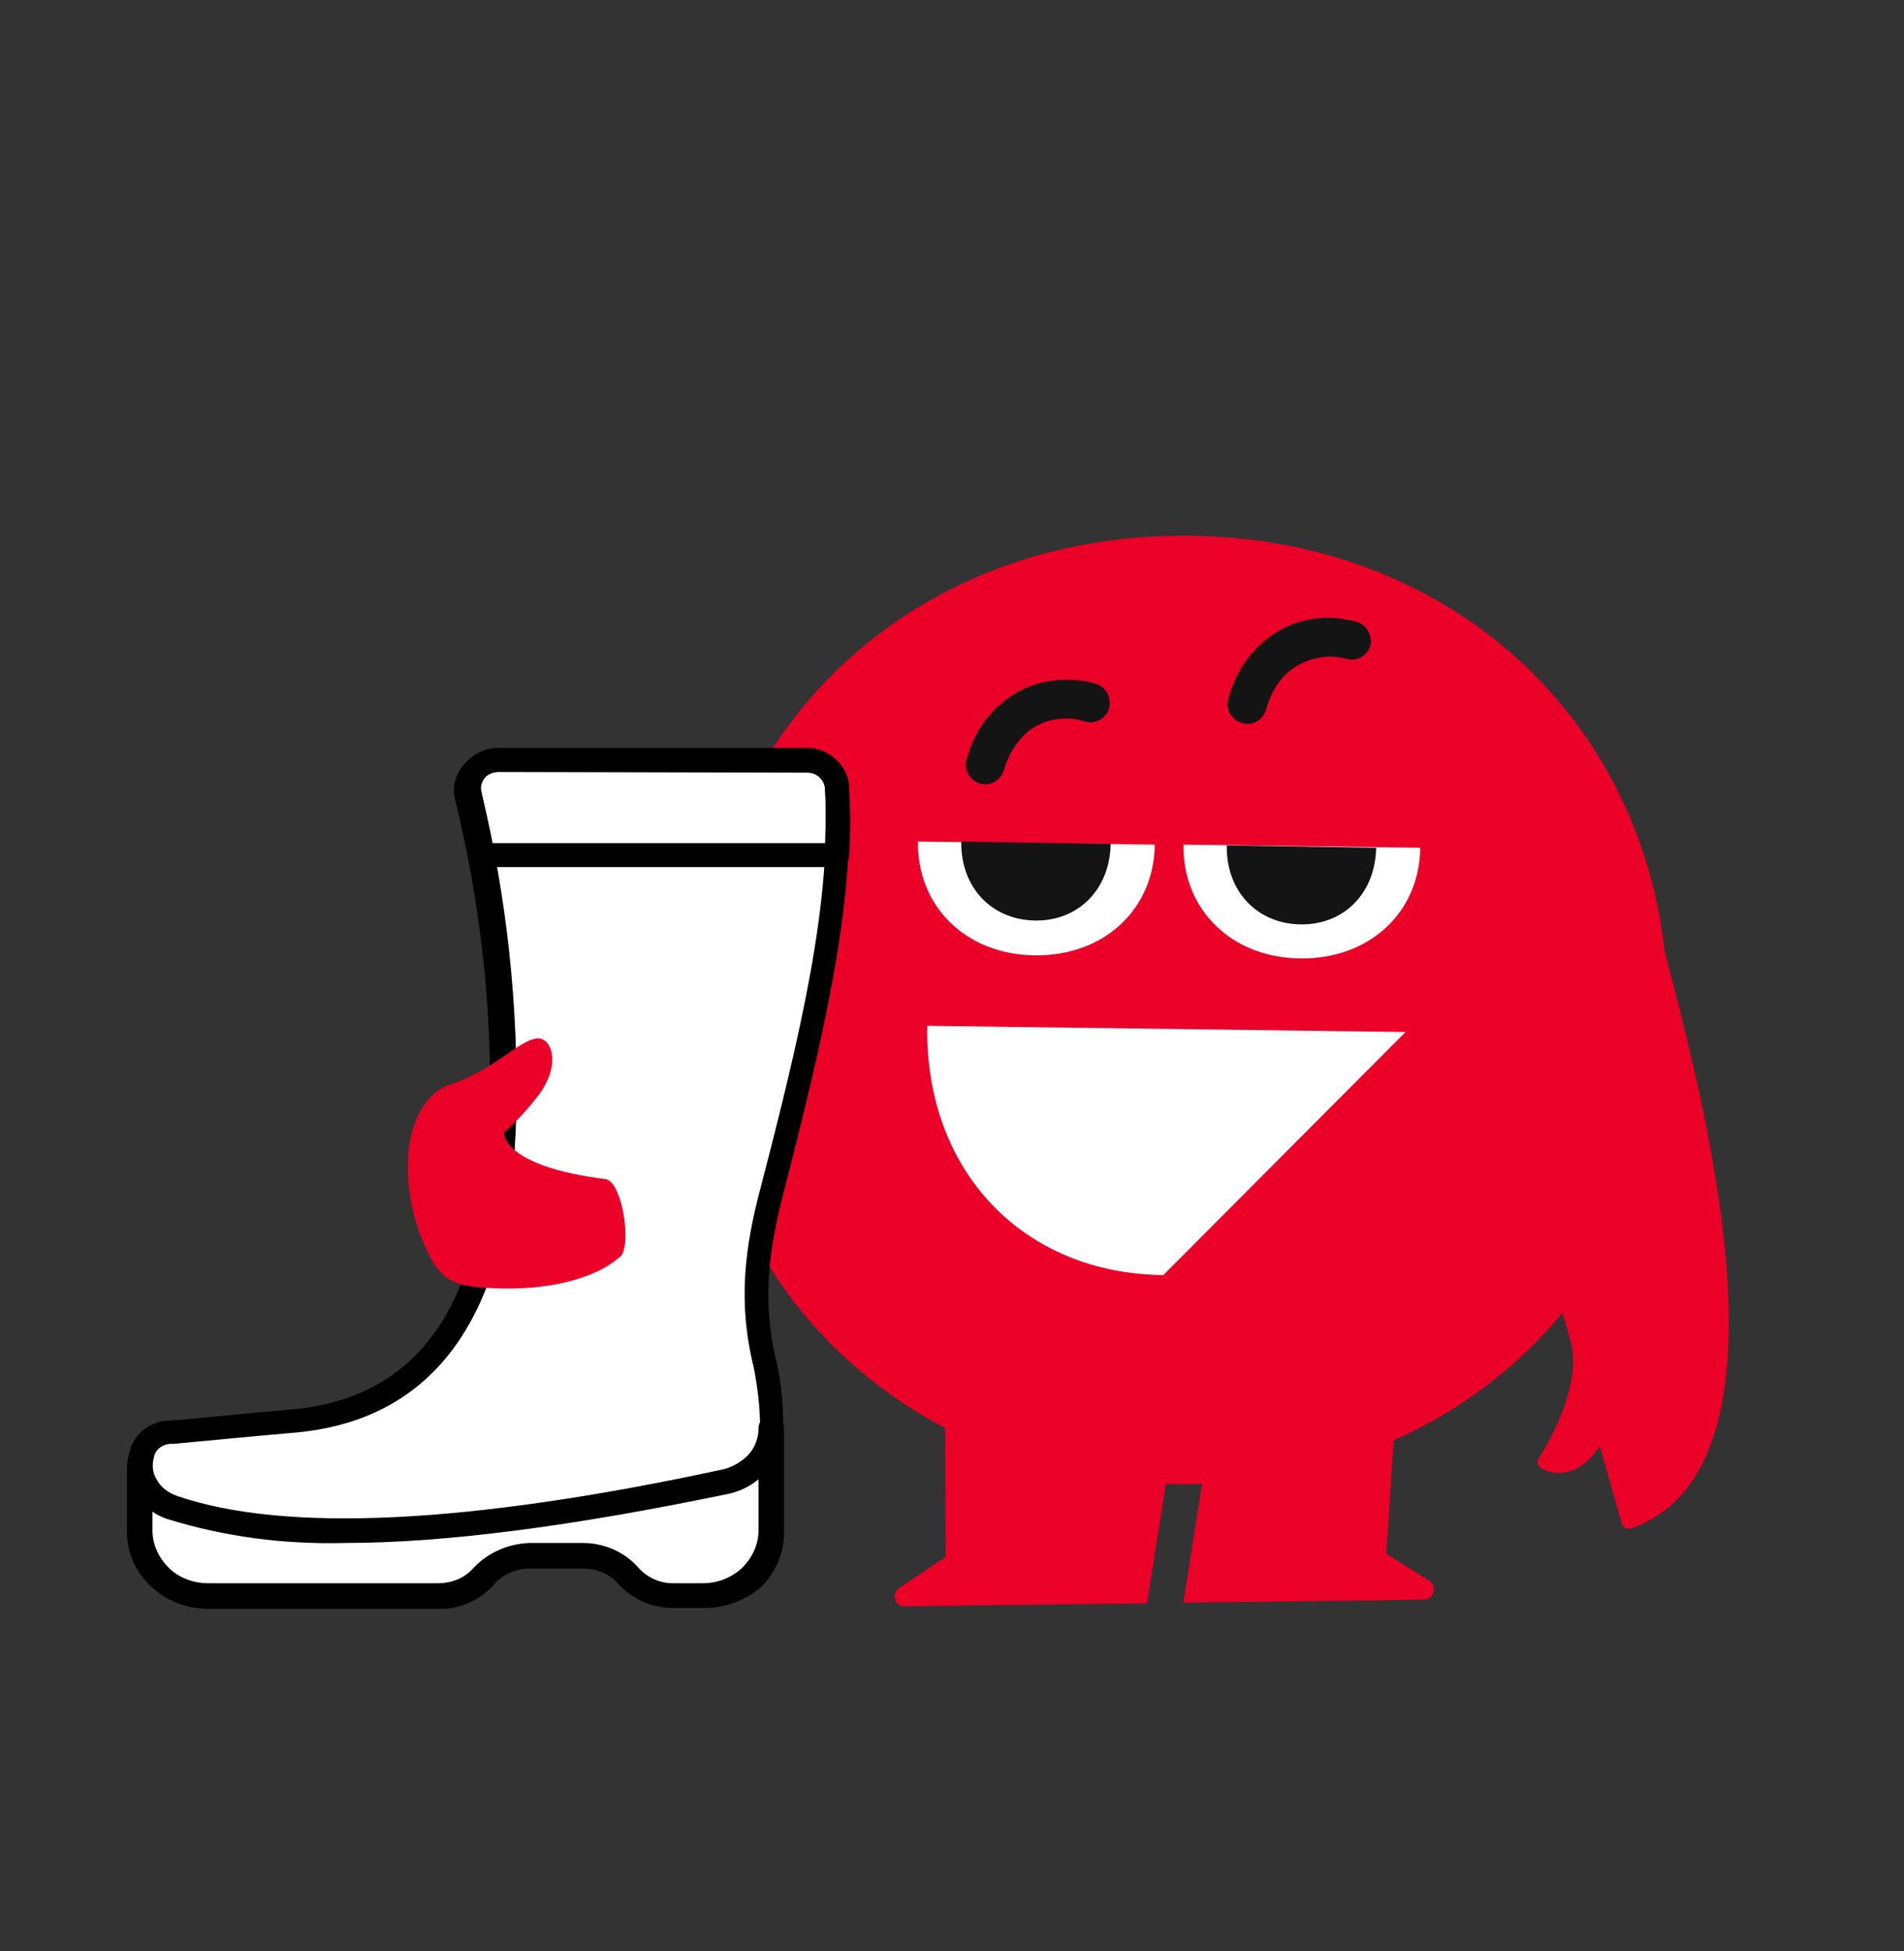<?xml version="1.0" encoding="UTF-8"?> <!-- Generator: Adobe Illustrator 24.0.1, SVG Export Plug-In . SVG Version: 6.00 Build 0) --> <svg xmlns="http://www.w3.org/2000/svg" xmlns:xlink="http://www.w3.org/1999/xlink" id="Layer_1" x="0px" y="0px" viewBox="0 0 246 252" style="enable-background:new 0 0 246 252;" xml:space="preserve"><rect x="0" y="0" width="246" height="252" fill="#333333" stroke="none"/> <style type="text/css"> .st0{fill:#9682BB;} .st1{fill:#604E7C;} .st2{fill:#E73873;} .st3{fill:#EB0028;} .st4{fill-rule:evenodd;clip-rule:evenodd;fill:#FFFFFF;} .st5{fill:#FFFFFF;} .st6{fill:#141414;} .st7{stroke:#000000;stroke-width:0.75;stroke-miterlimit:10;} .st8{fill-rule:evenodd;clip-rule:evenodd;} </style> <g> <path class="st3" d="M64.1,163.3c8.5,2.1,22.9,0.6,43.5-2.5L90,131c0,0-6.1,7.5-23.3,10.1l-2.6,0.4V163.3z"></path> <path class="st3" d="M178.5,206.7l5.5-0.1c1.3,0,1.7-1.7,0.7-2.4l-6.2-3.9l-4.4,6.4L178.5,206.7z"></path> <path class="st3" d="M122.4,207.4l-5.5,0.1c-1.3,0-1.8-1.6-0.7-2.4l6.1-4.1l4.6,6.3L122.4,207.4z"></path> <polygon class="st3" points="164.9,130.3 183.8,130 178.7,206.7 152.9,207 "></polygon> <polygon class="st3" points="121.9,130.9 160.3,130.3 148.2,207.1 122.2,207.4 "></polygon> <path class="st3" d="M192.8,137.3c0,0,5.5,19.4,10.2,36.2c1.2,5.2-2.3,11.8-3.9,14.4c-0.1,0.2-0.2,0.3-0.3,0.5 c-0.3,0.4-0.1,0.9,0.3,1.2c0.2,0.1,0.4,0.2,0.5,0.3c2.2,0.9,4.9,0.2,7.1-3.1c1.2,4.3,2.2,7.7,2.7,9.5c0,0.1,0.1,0.3,0.1,0.4 c0.2,0.6,0.8,0.9,1.3,0.7c0.1,0,0.2-0.1,0.3-0.1c21.6-8.2,9.2-54.5,3.8-75.1L192.8,137.3z"></path> <path class="st3" d="M152,69.2c35.9-0.5,63.1,25.2,63.5,60.4c0.5,35-25.9,61.6-61.9,62.1c-35.7,0.5-63.1-25.4-63.5-60.4 C89.7,96.1,116.2,69.6,152,69.2"></path> <path class="st5" d="M119.8,132.5c-0.3,18.8,12.4,32,30.5,32.2l31.3-31.4L119.8,132.5z"></path> <path class="st5" d="M118.6,108.7c-0.1,8.4,6.2,14.6,15.1,14.7c8.9,0.1,15.4-5.9,15.5-14.3L118.6,108.7z"></path> <path class="st6" d="M124.2,108.7c-0.1,5.9,3.9,10.1,9.5,10.2v0c5.6,0.1,9.7-4,9.8-9.9L124.2,108.7z"></path> <path class="st5" d="M152.9,109.1c-0.1,8.4,6.2,14.6,15.1,14.7c8.9,0.1,15.4-5.9,15.5-14.3L152.9,109.1z"></path> <path class="st6" d="M158.5,109.2c-0.1,5.9,3.9,10.1,9.5,10.2v0c5.6,0.1,9.7-4,9.8-9.9L158.5,109.2z"></path> <path class="st6" d="M141.5,88.3c-1.3-0.4-2.6-0.5-3.8-0.5c-3,0-5.8,1-8,2.8c-2.3,1.8-4,4.4-4.8,7.5c-0.4,1.3,0.4,2.7,1.7,3.1 c1.3,0.4,2.7-0.4,3.1-1.7c0.6-2.2,1.8-3.9,3.1-5c1.4-1.1,3.1-1.7,4.9-1.7c0.8,0,1.6,0.1,2.5,0.4c1.3,0.4,2.7-0.4,3.1-1.7 C143.6,90,142.9,88.7,141.5,88.3L141.5,88.3z"></path> <g> <path class="st5" d="M62.1,98.7h43.7l3.1,3.6l-3.1,26.2c0,0-7.9,33.6-7.7,37.9c0.2,4.3,2.1,23.4,1.4,29.8 c-0.7,6.4-1.9,10.8-8.7,10.4s-9.6-5.9-14.8-5.8s-9.4-1.2-12.7,1.8c-3.3,3.1-9.9,4.2-24.5,3.6s-17.8-0.1-19-3.6 c-1.2-3.5-1.9-14.4,0-16.1s0.9-2.1,7.6-2.1s20.9-0.7,24.7-4.3s11.7-15,12.3-18.7c0.6-3.7,1.8-17,1.9-20.7 C66.4,137.1,57.1,100.5,62.1,98.7z"></path> <g> <path d="M91,207.7h-4c-2.7,0-5.3-1.1-7.1-3.1c-1.1-1.3-2.8-2-4.6-2h-6.9c-1.8,0-3.5,0.8-4.6,2.1c-1.8,2-4.4,3.2-7.1,3.1H26.9 c-2.8,0-5.4-1-7.4-2.9c-2-1.9-3.1-4.4-3.1-7v-8.5c0-0.9,0.7-1.6,1.6-1.6c0.9,0,1.6,0.7,1.6,1.6c0,0.9,0.3,1.7,0.9,2.4 c0.5,0.7,1.3,1.2,2.1,1.5c13.9,4.8,37.6,3.7,70.6-3.4c1.3-0.3,2.5-1,3.4-1.9s1.4-2.2,1.4-3.5c0-0.9,0.7-1.6,1.6-1.6 c0.4,0,0.8,0.2,1.2,0.5c0.3,0.3,0.5,0.7,0.5,1.1v13.5c0,2.6-1.1,5.2-3,7C96.4,206.7,93.7,207.7,91,207.7L91,207.7z M68.4,199.3 h6.9h0c2.7,0,5.3,1.1,7.1,3.1c1.1,1.3,2.8,2.1,4.5,2.1h3.9c1.9,0,3.7-0.7,5.1-2c1.3-1.3,2.1-3,2.1-4.8v-6.9c-1.2,1-2.6,1.6-4.1,2 c-34,7.3-57.7,8.4-72.4,3.2c-0.7-0.2-1.3-0.5-1.8-0.9v2.6c0,1.8,0.8,3.5,2.1,4.8c1.3,1.3,3.2,2,5.1,2h29.7c1.8,0,3.5-0.7,4.6-2 C63.1,200.5,65.7,199.4,68.4,199.3L68.4,199.3z"></path> <path d="M44.5,199.3c-7.8,0.2-15.5-0.8-22.9-3.1c-1.8-0.6-3.4-1.9-4.3-3.5c-0.9-1.7-1.1-3.6-0.5-5.4c0.3-1.1,1-2.1,2-2.8 c1-0.7,2.2-1.1,3.4-1c0.3,0,11.2-1.1,15-1.4c17-1.3,25.6-13.7,26.1-38h0c0.3-13.7-1.2-27.4-4.5-40.8c-0.4-1.6,0-3.2,1.1-4.5 c1.1-1.3,2.7-2,4.4-2h39.8c1.4,0,2.8,0.5,3.8,1.5c1,0.9,1.7,2.2,1.7,3.6c0.9,14.9-3.3,32.5-8.4,52.3c-1.9,7.4-2.8,14.1-0.8,22 c0.6,2.8,0.8,5.6,0.8,8.4c-0.1,2-0.8,3.9-2.1,5.4c-1.3,1.5-3.1,2.6-5.2,3C74.1,197.1,57.6,199.3,44.5,199.3L44.5,199.3z M64.4,99.7L64.4,99.7c-0.7,0-1.4,0.3-1.8,0.8c-0.4,0.5-0.6,1.2-0.4,1.8C65.5,116,67,130,66.7,144c-0.6,25.8-10.4,39.7-29.2,41.1 c-3.7,0.3-14.9,1.4-15.1,1.4l0,0c-1.2-0.1-2.3,0.6-2.5,1.7c-0.3,1-0.2,2.1,0.4,3c0.5,0.9,1.4,1.6,2.5,2 c13.9,4.8,37.7,3.7,70.6-3.4c1.3-0.3,2.5-1,3.4-1.9c0.9-1,1.3-2.2,1.4-3.5c0-2.6-0.3-5.1-0.8-7.7c-2.1-8.5-1.2-15.5,0.9-23.4 c5.1-19.6,9.2-36.9,8.3-51.4c-0.1-1.2-1.1-2.1-2.3-2.1L64.4,99.7z"></path> <path d="M108.1,112H62.2c-0.8,0-1.5-0.5-1.6-1.3c-0.6-2.8-1.1-5.3-1.6-7.6v0c-0.4-1.6,0-3.2,1.1-4.5c1.1-1.3,2.7-2,4.4-2h39.7 c1.4,0,2.8,0.5,3.8,1.5c1,0.9,1.7,2.2,1.7,3.6c0.2,3,0.2,5.9,0,8.9C109.7,111.4,108.9,112,108.1,112L108.1,112z M63.6,108.9h43 c0.1-2.5,0.1-4.8,0-7.1c-0.1-1.2-1.1-2.1-2.3-2.1H64.4c-0.7,0-1.4,0.3-1.8,0.8c-0.4,0.5-0.6,1.2-0.4,1.8 C62.6,104.4,63.1,106.6,63.6,108.9L63.6,108.9z"></path> </g> </g> <path class="st6" d="M175.2,80.3c-1.2-0.3-2.4-0.5-3.6-0.5c-3,0-5.9,1-8.1,2.9c-2.3,1.8-4,4.5-4.8,7.6c-0.4,1.3,0.4,2.7,1.8,3.1 c1.3,0.4,2.7-0.4,3.1-1.8c0.6-2.2,1.7-3.9,3.1-5c1.4-1.1,3.1-1.7,5-1.8c0.8,0,1.5,0.1,2.3,0.3c1.3,0.4,2.7-0.4,3.1-1.8 C177.3,82,176.5,80.6,175.2,80.3L175.2,80.3z"></path> <path class="st3" d="M65.1,146.3c0,0-0.3,4.3,13.1,6c2.3,0.2,3.6,9.4,1.7,10.2c-3,2.6-8.9,4.2-16,3.9c-3.8-0.2-6.3-0.3-8.2-3.8 c-4.6-8.5-4.1-20.5,2.7-22.6c5.8-1.9,9.4-6.5,11.6-5.8c1.4,0.5,2.3,3.5-0.3,7.1C67.3,144.5,65.1,146.3,65.1,146.3"></path> </g> </svg> 